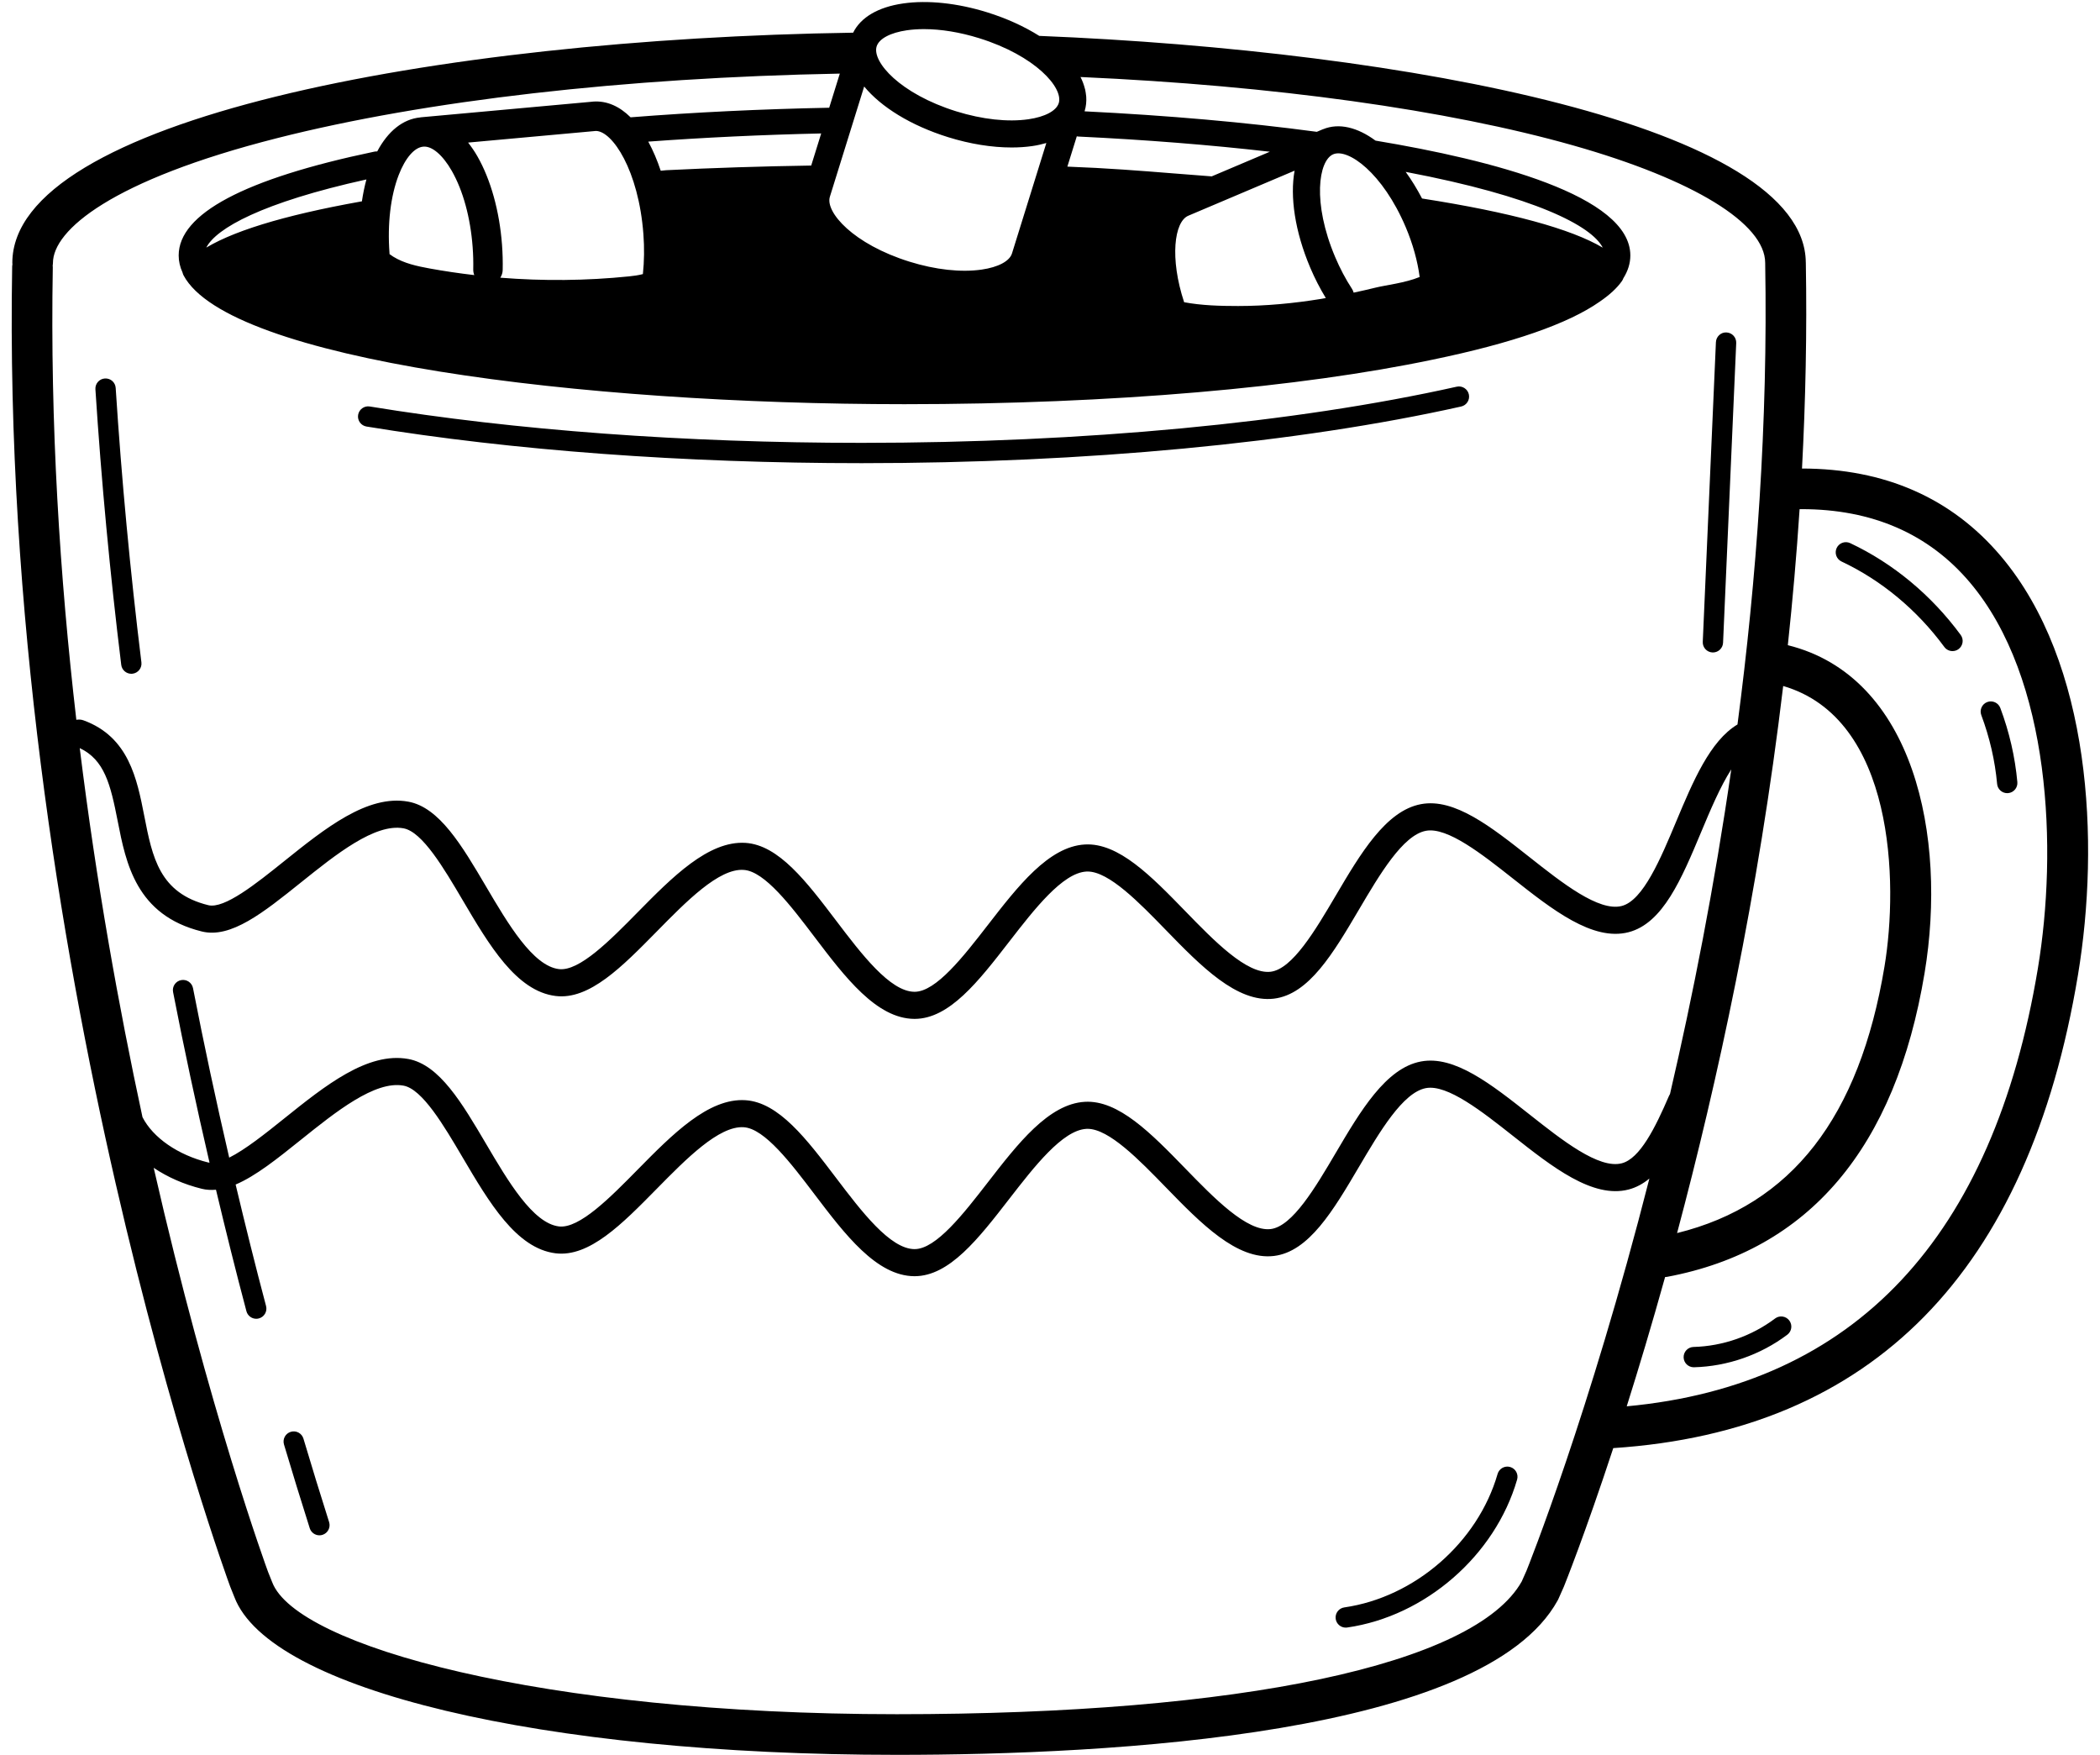 <?xml version="1.0" encoding="UTF-8"?><svg xmlns="http://www.w3.org/2000/svg" xmlns:xlink="http://www.w3.org/1999/xlink" height="929.6" preserveAspectRatio="xMidYMid meet" version="1.0" viewBox="43.8 134.7 1112.5 929.6" width="1112.5" zoomAndPan="magnify"><g id="change1_1"><path d="M1103.688,429.178c-26.006-30.683-61.418-46.258-105.257-46.303c1.893-35.807,2.673-72.258,2.026-109.081 c-0.001-0.049-0.016-0.095-0.017-0.144c-0.647-72.12-210.863-112.059-406.082-119.943c-7.792-4.911-17.103-9.218-27.612-12.489 c-15.713-4.886-31.507-6.568-44.499-4.687c-13.247,1.901-22.481,7.363-26.487,15.48c-221.576,3.339-445.435,46.243-445.435,121.972 c0,0.215,0.051,0.417,0.063,0.629c-0.049,0.384-0.133,0.758-0.14,1.154C43.804,642.479,164.405,971.505,165.722,975.04l2.214,5.527 c18.607,49.253,162.928,83.653,350.968,83.653c113.97,0,311.001-10.631,350.109-81.821c0.144-0.263,0.277-0.536,0.399-0.809 l2.876-6.487c0.377-0.923,11.083-27.517,26.161-73.357c137.212-9.015,220.047-93.297,246.177-250.618 C1156.286,580.939,1151.655,485.772,1103.688,429.178z M928.031,715.036c-7.363,17.157-15.496,33.371-25.08,35.847 c-12.165,3.146-31.595-12.228-48.762-25.784c-20.498-16.179-39.855-31.479-57.617-28.145c-18.645,3.482-32.12,26.344-45.154,48.454 c-10.757,18.253-22.95,38.94-34.485,40.317c-12.578,1.464-29.907-16.344-45.203-32.089c-18.151-18.677-35.413-36.345-53.225-35.318 c-19.164,1.072-35.539,22.204-51.375,42.643c-12.855,16.586-27.42,35.382-38.814,35.382c-0.014,0-0.035,0-0.049,0 c-12.971-0.067-28.169-20.095-41.578-37.77c-15.601-20.561-30.338-39.981-47.96-41.109c-19.605-1.289-38.755,18.109-57.197,36.839 c-14.459,14.691-30.831,31.315-41.637,30.019c-13.829-1.688-26.989-24.033-38.601-43.746 c-12.712-21.574-24.712-41.953-41.189-44.944c-21.57-3.93-44.089,14.134-65.849,31.592c-9.801,7.865-20.467,16.381-29.035,20.657 c-6.931-29.863-13.365-59.857-19.174-89.77c-0.567-2.918-3.405-4.827-6.309-4.256c-2.918,0.567-4.823,3.391-4.256,6.309 c5.848,30.117,12.33,60.315,19.312,90.381c-0.218-0.032-0.454-0.032-0.663-0.083c-16.175-3.992-29.295-13.169-34.855-24.02 c-12.539-58.165-24.448-124.297-33.241-195.488c13.113,6.25,16.268,19.055,20.119,38.722c4.343,22.201,9.752,49.827,44.538,58.412 c15.395,3.818,32.621-9.993,52.542-25.973c18.358-14.726,39.189-31.434,54.307-28.667c10.011,1.818,21.37,21.097,31.388,38.11 c13.948,23.675,28.369,48.156,49.225,50.706c17.857,2.203,35.192-15.493,53.603-34.198c15.419-15.668,32.874-33.557,46.054-32.583 c11.079,0.708,25.087,19.171,37.448,35.462c16.165,21.307,32.884,43.343,52.934,43.445c0.042,0,0.084,0,0.126,0 c18.425-0.004,33.837-19.889,50.149-40.944c13.223-17.059,28.204-36.397,40.835-37.101c0.21-0.014,0.424-0.018,0.638-0.018 c11.367,0,27.36,16.456,41.497,31.007c18.481,19.02,37.644,38.653,57.197,36.341c18.586-2.224,31.486-24.11,45.144-47.28 c10.873-18.446,23.195-39.35,35.427-41.637c11.373-2.116,29.805,12.449,46.093,25.304c20.757,16.386,42.24,33.318,61.239,28.415 c18.225-4.708,28.068-28.218,38.488-53.106c4.845-11.568,10.074-24.015,15.939-33.133c-8.943,61.975-20.381,119.959-32.47,171.961 C928.332,714.471,928.16,714.736,928.031,715.036z M988.466,498.069c58.962,17.176,61.075,103.984,53.682,148.495 c-13.291,80.02-49.293,126.329-109.892,141.282C953.496,708.247,975.339,608.311,988.466,498.069z M615.044,207.028 c35.889,1.714,69.884,4.424,101.474,8.043l-30.795,13.052c-7.063-0.523-13.712-1.052-20.169-1.571 c-17.917-1.431-34.97-2.792-56.304-3.597l4.994-16.047C614.51,206.954,614.769,207.015,615.044,207.028z M562.481,154.917 c29.882,9.301,44.719,26.294,42.209,34.392c0,0.001-0.001,0.001-0.001,0.002l-0.004,0.011c-1.277,4.091-7.284,7.286-16.074,8.55 c-10.908,1.569-24.47,0.084-38.191-4.186c-29.88-9.301-44.717-26.292-42.21-34.39l0.002-0.004c0.001-0.002,0.001-0.004,0.002-0.006 c1.273-4.093,7.282-7.29,16.076-8.555c2.834-0.406,5.843-0.609,8.992-0.609C542.256,150.122,552.327,151.758,562.481,154.917z M359.422,204.068c0.011-0.001,0.021-0.005,0.032-0.006c8.75,0.007,22.663,20.864,25.198,54.685 c0.542,7.207,0.441,14.391-0.27,21.13c-2.394,0.641-4.892,0.969-7.366,1.221c-22.641,2.309-45.49,2.515-68.175,0.692 c0.762-1.174,1.235-2.556,1.268-4.058c0.098-4.382-0.021-8.876-0.357-13.367c-1.342-17.85-5.976-34.502-13.055-46.888 c-1.542-2.697-3.2-5.063-4.91-7.255L359.422,204.068z M546.155,207.385c11.514,3.58,23.076,5.433,33.543,5.433 c3.815,0,7.485-0.245,10.957-0.746c2.672-0.384,5.12-0.96,7.458-1.624l-18.201,58.492c-0.001,0.002-0.001,0.004-0.002,0.006 c-1.273,4.093-7.282,7.29-16.076,8.555c-10.908,1.569-24.474,0.084-38.191-4.189c-29.889-9.3-44.727-26.299-42.208-34.39 l18.174-58.404C510.5,191.322,526.24,201.186,546.155,207.385z M737.907,276.46c2.41,5.685,5.191,11.073,8.254,16.103 c-0.773,0.132-1.539,0.303-2.314,0.43c-14.583,2.379-29.353,3.794-44.137,3.796c-9.356,0.001-19.237-0.253-28.602-2.005 c-7.712-23.349-5.243-42.659,2.2-45.813l56.317-23.871C727.124,238.868,729.767,257.254,737.907,276.46z M268.059,212.38 c4.603-0.438,10.291,4.449,15.086,12.841c5.951,10.41,9.874,24.73,11.041,40.31c0.301,3.986,0.406,7.976,0.322,11.85 c-0.025,1.072,0.17,2.098,0.54,3.036c-7.924-0.932-15.823-2.08-23.672-3.516c-6.677-1.222-13.474-2.685-19.251-6.249 c-0.705-0.435-1.366-0.894-1.991-1.371c-0.003-0.152,0.023-0.298,0.011-0.451c-1.17-15.58,0.571-30.324,4.904-41.504 C258.542,218.314,263.404,212.727,268.059,212.38z M788.498,255.016c3.76,8.874,6.287,17.98,7.379,26.403 c-7.669,3.169-18.165,4.342-23.217,5.603c-3.898,0.973-7.819,1.842-11.746,2.689c-0.194-0.679-0.455-1.347-0.862-1.969 c-3.363-5.146-6.368-10.827-8.932-16.88c-12.218-28.817-8.831-51.13-1.03-54.437C757.856,213.112,776.28,226.188,788.498,255.016z M473.549,222.386c-26.313,0.413-52.141,1.237-76.777,2.468c-0.123,0.007-0.242,0.018-0.361,0.028l-2.58,0.264 c-1.853-5.562-4.063-10.775-6.603-15.43c29.428-2.168,60.143-3.628,91.61-4.329L473.549,222.386z M235.521,241.356 c-0.159,0.017-0.321,0.04-0.479,0.069c-2.592,0.462-5.133,0.929-7.624,1.402c-0.156,0.03-0.303,0.06-0.459,0.09 c-4.813,0.918-9.443,1.855-13.874,2.814c-0.317,0.069-0.615,0.139-0.929,0.208c-1.955,0.427-3.888,0.856-5.766,1.291 c-0.497,0.115-0.964,0.233-1.455,0.348c-1.666,0.392-3.326,0.784-4.931,1.182c-0.609,0.151-1.183,0.306-1.783,0.458 c-1.449,0.367-2.902,0.733-4.3,1.106c-0.658,0.175-1.279,0.354-1.925,0.531c-1.293,0.353-2.596,0.705-3.843,1.062 c-0.715,0.205-1.388,0.414-2.087,0.62c-1.133,0.334-2.28,0.667-3.373,1.005c-0.742,0.229-1.44,0.463-2.163,0.694 c-1,0.32-2.018,0.638-2.983,0.96c-0.74,0.247-1.434,0.5-2.154,0.749c-0.901,0.312-1.819,0.623-2.688,0.938 c-0.711,0.259-1.377,0.521-2.066,0.782c-0.824,0.311-1.666,0.621-2.459,0.935c-0.669,0.265-1.292,0.534-1.939,0.801 c-0.763,0.315-1.546,0.629-2.278,0.947c-0.608,0.264-1.17,0.532-1.757,0.798c-0.72,0.326-1.457,0.651-2.145,0.981 c-0.546,0.262-1.049,0.527-1.574,0.791c-0.676,0.338-1.368,0.675-2.01,1.017c-0.486,0.258-0.929,0.521-1.395,0.781 c-0.63,0.352-1.276,0.702-1.872,1.056c-0.041,0.025-0.086,0.049-0.127,0.074c5.224-10.205,29.551-23.875,84.834-36.098 C236.918,233.431,236.118,237.312,235.521,241.356z M797.146,239.841c-2.687-5.139-5.593-9.864-8.671-14.098 c68.739,13.03,98.586,28.684,104.399,40.139C876.056,255.892,843.887,247.131,797.146,239.841z M71.707,275.382 c0.061-0.462,0.141-0.919,0.141-1.398c0-17.384,31.185-43.879,118.709-66.104c78.661-19.974,184.266-32.049,298.147-34.196 l-5.625,18.078c-36.264,0.721-71.647,2.425-105.216,5.075c-5.762-5.716-12.476-8.901-19.979-8.324 c-0.087,0.007-0.165,0.035-0.251,0.045l-90.866,8.267c-0.137,0.012-0.263,0.058-0.398,0.077 c-9.112,0.896-16.995,7.214-22.729,17.999c-0.515-0.013-1.037,0.016-1.564,0.127c-68.756,14.382-103.619,32.877-103.619,54.973 c0,3.077,0.69,6.081,2.031,9.015c0.134,0.54,0.313,1.075,0.586,1.588c23.892,44.765,210.205,68.189,381.901,68.189 c110.475,0,209.893-8.933,279.891-23.613c42.153-8.722,71.698-18.984,88.392-30.686c5.149-3.522,9.138-7.157,11.768-10.898 c0.343-0.488,0.59-1.013,0.792-1.55c2.432-3.885,3.677-7.899,3.677-12.044c0-31.664-73.068-50.524-134.989-60.82 c-9.53-7.023-19.336-9.509-27.781-6.039c-0.076,0.029-0.155,0.039-0.231,0.071l-3.114,1.32c-0.045-0.007-0.085-0.025-0.13-0.031 c-37.439-5.022-78.781-8.659-122.884-10.834l0.028-0.092c0.006-0.02,0.006-0.039,0.012-0.059c0.769-2.496,1.017-5.058,0.838-7.646 c-0.046-0.676-0.154-1.354-0.263-2.034c-0.087-0.548-0.163-1.094-0.29-1.643c-0.041-0.178-0.109-0.357-0.154-0.535 c-0.522-2.057-1.271-4.118-2.321-6.169c102.054,4.553,194.477,17.358,261.247,36.31c63.54,18.032,101.472,41.277,101.472,62.181 h0.018c0,0.065-0.017,0.125-0.016,0.191c1.487,84.564-4.545,167.209-14.678,244.271c-14.558,8.694-23.653,30.339-32.465,51.384 c-8.211,19.605-17.514,41.83-28.842,44.755c-12.165,3.138-31.595-12.228-48.762-25.784c-20.498-16.179-39.855-31.49-57.617-28.145 c-18.645,3.482-32.12,26.344-45.154,48.457c-10.757,18.249-22.95,38.937-34.485,40.313c-12.578,1.478-29.907-16.344-45.203-32.089 c-18.151-18.677-35.413-36.362-53.225-35.318c-19.164,1.072-35.539,22.204-51.375,42.643c-12.855,16.586-27.42,35.382-38.814,35.382 c-0.014,0-0.035,0-0.049,0c-12.971-0.067-28.169-20.095-41.578-37.77c-15.601-20.561-30.338-39.981-47.96-41.109 c-19.605-1.243-38.755,18.106-57.197,36.839c-14.459,14.694-30.831,31.325-41.637,30.019c-13.829-1.688-26.989-24.033-38.601-43.746 c-12.712-21.574-24.712-41.953-41.189-44.944c-21.57-3.934-44.089,14.137-65.849,31.592c-14.799,11.878-31.599,25.332-40.124,23.237 c-25.903-6.393-29.609-25.325-33.896-47.242c-3.846-19.637-8.203-41.897-32.191-50.664c-1.264-0.463-2.57-0.52-3.804-0.283 c-8.79-75.716-13.93-156.789-12.469-239.826C71.775,275.884,71.721,275.638,71.707,275.382z M852.494,966.668l-2.554,5.741 c-24.793,44.023-148.441,70.29-331.037,70.29c-188.078,0-318.164-36.201-330.911-69.936l-2.193-5.471 c-0.608-1.635-31.2-85.161-60.575-214.014c7.274,4.905,15.908,8.75,25.467,11.109c2.46,0.609,4.971,0.725,7.528,0.498 c5.139,21.566,10.464,43.068,16.129,64.356c0.641,2.406,2.816,3.997,5.195,3.997c0.459,0,0.925-0.056,1.387-0.182 c2.872-0.764,4.582-3.709,3.815-6.582c-5.663-21.281-10.986-42.776-16.12-64.336c10.613-4.487,22.077-13.67,34.607-23.724 c18.358-14.726,39.189-31.437,54.307-28.667c10.011,1.818,21.37,21.097,31.388,38.11c13.948,23.675,28.369,48.156,49.225,50.706 c17.857,2.168,35.192-15.489,53.603-34.198c15.419-15.664,32.874-33.448,46.054-32.583c11.079,0.708,25.087,19.171,37.448,35.462 c16.165,21.307,32.884,43.343,52.934,43.445c0.042,0,0.084,0,0.126,0c18.425-0.004,33.837-19.889,50.149-40.944 c13.223-17.059,28.204-36.397,40.835-37.101c0.21-0.014,0.424-0.018,0.638-0.018c11.367,0,27.36,16.456,41.497,31.007 c18.481,19.02,37.644,38.643,57.197,36.341c18.586-2.224,31.486-24.11,45.144-47.28c10.873-18.446,23.195-39.35,35.427-41.637 c11.373-2.112,29.805,12.449,46.093,25.304c20.757,16.39,42.24,33.322,61.239,28.415c4.064-1.05,7.718-3.069,11.049-5.812 C885.636,884.261,853.086,965.205,852.494,966.668z M1123.398,647.604c-23.717,142.79-96.983,220.782-217.822,232.01 c6.365-20.155,13.255-43.104,20.327-68.476c0.338-0.031,0.673-0.032,1.014-0.095c75.148-14.071,121.059-68.224,136.458-160.953 c12.028-72.389-5.635-157.08-72.453-173.643c2.531-23.617,4.633-47.669,6.238-72.056h1.089c37.308,0,67.26,13.023,89.023,38.702 C1130.533,494.133,1133.77,585.16,1123.398,647.604z M233.518,354.453c0.487-2.932,3.279-4.928,6.179-4.442 c76.91,12.603,167.019,19.262,260.585,19.262c117.487,0,229.439-10.564,315.236-29.749c2.9-0.641,5.776,1.177,6.424,4.077 s-1.177,5.776-4.077,6.424c-86.543,19.353-199.329,30.008-317.583,30.008c-94.137,0-184.848-6.708-262.323-19.402 C235.028,360.152,233.038,357.385,233.518,354.453z M218.148,940.933c0.9,2.83-0.666,5.857-3.499,6.757 c-0.543,0.172-1.089,0.252-1.629,0.252c-2.284,0-4.399-1.461-5.128-3.751c-4.634-14.589-9.226-29.518-13.65-44.38 c-0.848-2.848,0.774-5.843,3.622-6.69c2.848-0.855,5.846,0.774,6.69,3.622C208.96,911.538,213.531,926.407,218.148,940.933z M108.028,486.872c-5.951-48.359-10.554-97.475-13.682-145.982c-0.189-2.967,2.06-5.524,5.023-5.717 c3.04-0.168,5.524,2.06,5.717,5.023c3.114,48.3,7.699,97.206,13.626,145.358c0.361,2.949-1.734,5.636-4.683,5.997 c-0.224,0.028-0.445,0.042-0.666,0.042C110.683,491.594,108.364,489.597,108.028,486.872z M945.86,474.689l6.967-158.753 c0.133-2.974,2.694-5.331,5.611-5.142c2.97,0.133,5.272,2.645,5.142,5.611l-6.967,158.753c-0.13,2.89-2.512,5.146-5.373,5.146 c-0.081,0-0.158,0-0.238-0.004C948.032,480.168,945.73,477.656,945.86,474.689z M847.506,918.414 c-11.598,40.187-48.612,72.413-90.014,78.364c-0.263,0.039-0.518,0.056-0.774,0.056c-2.631,0-4.932-1.934-5.317-4.613 c-0.424-2.942,1.618-5.671,4.557-6.091c37.354-5.373,70.749-34.443,81.208-70.7c0.823-2.855,3.818-4.508,6.662-3.678 C846.682,912.575,848.329,915.559,847.506,918.414z M1093.418,513.489c-1.04-2.781,0.371-5.881,3.156-6.925 c2.781-1.033,5.885,0.375,6.925,3.156c4.781,12.785,7.815,25.987,9.013,39.245c0.266,2.96-1.916,5.573-4.876,5.843 c-0.165,0.014-0.326,0.021-0.49,0.021c-2.753,0-5.1-2.102-5.352-4.897C1100.683,537.638,1097.863,525.374,1093.418,513.489z M1082.496,471.008c1.762,2.392,1.25,5.762-1.142,7.524c-0.96,0.708-2.077,1.047-3.188,1.047c-1.65,0-3.282-0.757-4.336-2.189 c-14.47-19.651-33.301-35.301-54.454-45.263c-2.69-1.268-3.843-4.473-2.578-7.16c1.268-2.687,4.48-3.836,7.16-2.578 C1046.726,433.111,1066.968,449.925,1082.496,471.008z M991.701,834.155c1.786,2.375,1.314,5.748-1.061,7.534 c-14.151,10.655-31.697,16.775-49.403,17.234c-0.049,0.003-0.095,0.003-0.144,0.003c-2.907,0-5.3-2.319-5.373-5.24 c-0.077-2.97,2.266-5.44,5.237-5.517c15.489-0.403,30.835-5.759,43.21-15.076C986.538,831.31,989.911,831.78,991.701,834.155z"/></g></svg>